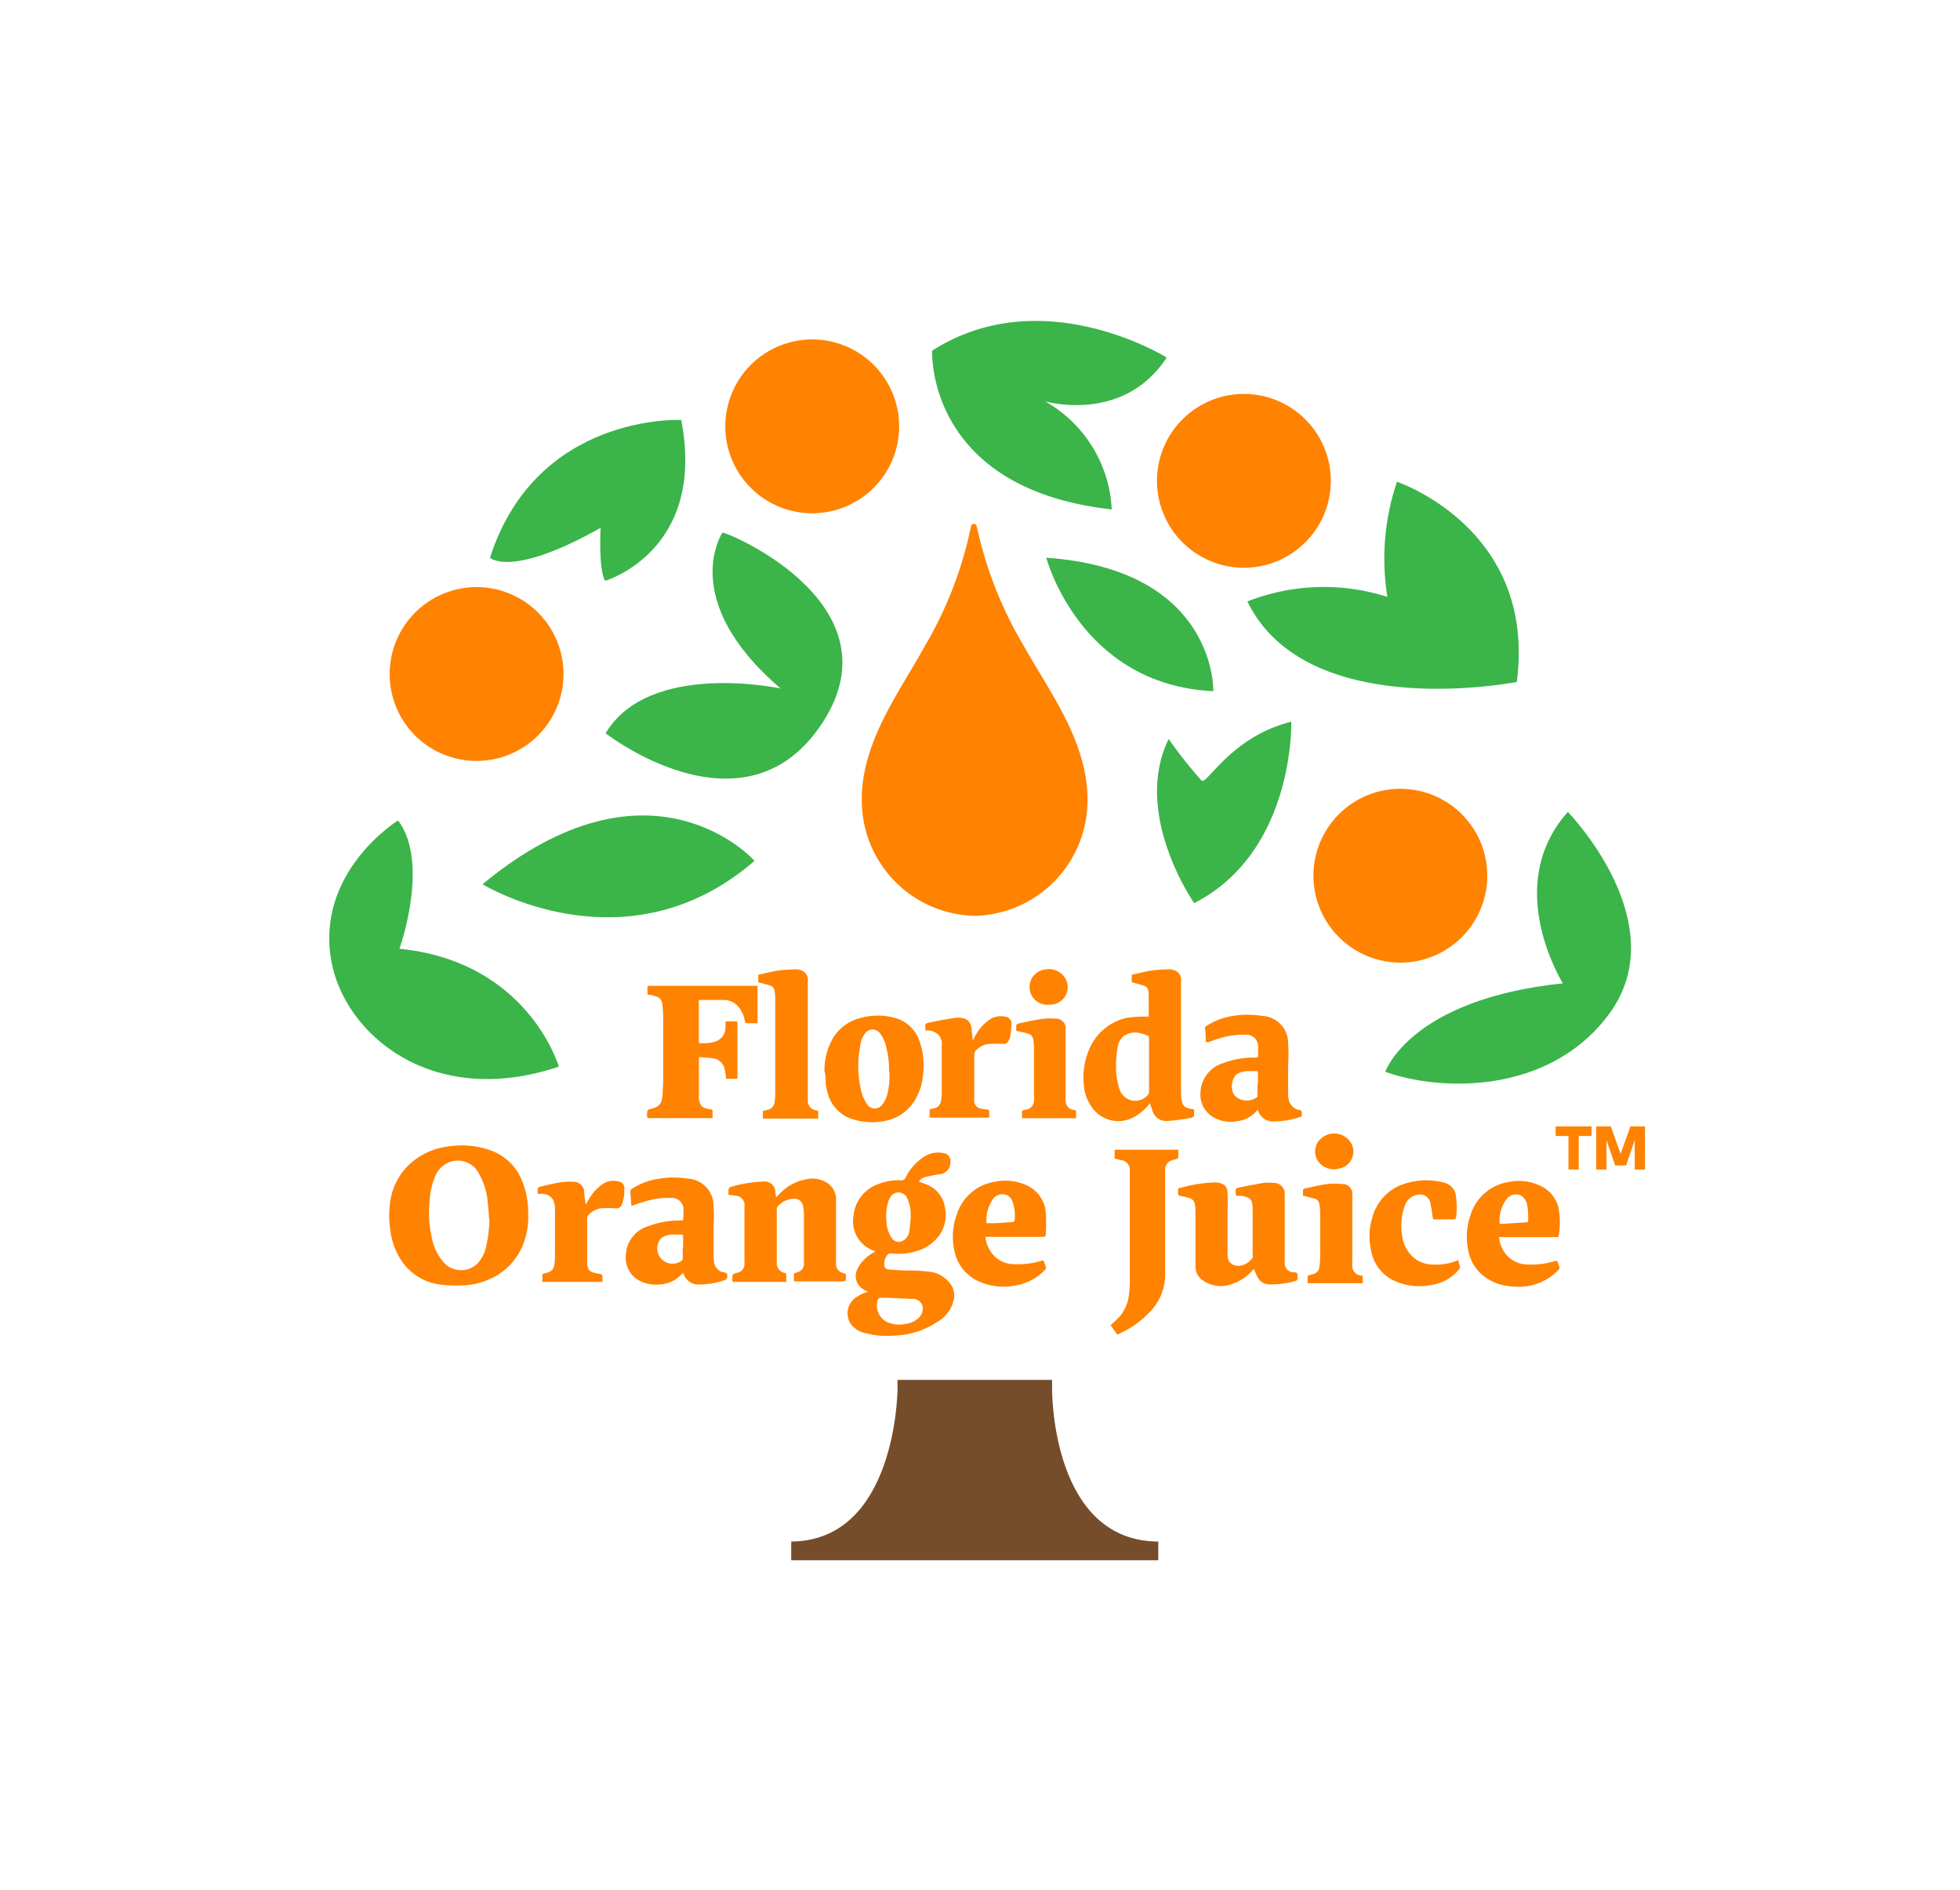 <svg xmlns="http://www.w3.org/2000/svg" width="168" height="162" viewBox="0 0 168 162"><title>FDOC_Logo_WEB_168x162</title><g id="be9bde8f-1a35-407e-a788-9285071eff5d" data-name="Layer 2"><path d="M99.28,133.75H67.82v-1.6c9-.08,9.11-12.93,9.11-13.05v-.81H90.18v.81c0,.52.07,13,9.1,13.05v1.6Z" style="fill:#764d2a"/><path d="M83.28,78.51h.32a9.9,9.9,0,0,0,9.61-10.17,10.51,10.51,0,0,0-.15-1.69c-.69-4.23-3.32-7.72-5.34-11.34a33.88,33.88,0,0,1-4-10.2.25.25,0,0,0-.49,0,33.32,33.32,0,0,1-3.94,10.24C77.27,59,74.67,62.5,74,66.74a10.51,10.51,0,0,0-.13,1.69A9.89,9.89,0,0,0,83.6,78.51Z" style="fill:#ff8200"/><path d="M98.49,91.27V89c0-.11,0-.2-.14-.23a3.64,3.64,0,0,0-.71-.22,1.66,1.66,0,0,0-1.36.3,1.54,1.54,0,0,0-.49,1,9,9,0,0,0-.11,2.2,7.08,7.08,0,0,0,.24,1.2,1.46,1.46,0,0,0,.63.89,1.4,1.4,0,0,0,1.81-.25.44.44,0,0,0,.13-.33V91.27m.11,3.25a4.33,4.33,0,0,1-1.35,1.21,2.76,2.76,0,0,1-3.6-.73,3.69,3.69,0,0,1-.75-2,6.13,6.13,0,0,1,.44-3,4.57,4.57,0,0,1,3.21-2.74,9.3,9.3,0,0,1,1.59-.11l.32,0s0,0,0-.06c0-.61,0-1.22,0-1.83s-.2-.73-.73-.86L97,84.2v-.64c.55-.12,1.1-.26,1.66-.35s1-.09,1.55-.12a1.4,1.4,0,0,1,.4.07.87.87,0,0,1,.62,1c0,.74,0,1.49,0,2.23,0,2.47,0,5,0,7.42a2.23,2.23,0,0,0,.14.81c.12.32.45.4.76.44s.22.11.22.27c0,.44,0,.46-.44.53a15.48,15.48,0,0,1-1.78.23,1.24,1.24,0,0,1-1.36-.91c-.07-.2-.13-.4-.21-.61" style="fill:#ff8200"/><path d="M61.06,95.85h-.21l-5.18,0c-.17,0-.21-.05-.21-.21,0-.48,0-.5.43-.61.74-.19.83-.52.91-1.26,0-.45.05-.91.05-1.36q0-2.57,0-5.13A12.06,12.06,0,0,0,56.76,86a.69.69,0,0,0-.48-.57,4.39,4.39,0,0,0-.6-.15c-.13,0-.2-.06-.19-.2a2.67,2.67,0,0,0,0-.4c0-.13,0-.18.18-.17l2.3,0h6c.26,0,.53,0,.79,0s.17,0,.17.17v2.88c0,.13,0,.17-.17.16s-.44,0-.66,0-.24-.06-.26-.23a2.36,2.36,0,0,0-.41-1,1.63,1.63,0,0,0-1.32-.77c-.73,0-1.46,0-2.21,0,0,0,0,.1,0,.16v3.34c0,.17,0,.23.21.21.35,0,.72,0,1.07-.11a1.24,1.24,0,0,0,1-1.18,2.48,2.48,0,0,0,0-.38c0-.15,0-.22.21-.21H63c.16,0,.21,0,.21.21,0,1.36,0,2.72,0,4.07,0,.18,0,.36,0,.53s-.07.11-.12.12c-.24,0-.47,0-.71,0s-.14,0-.16-.14a4.83,4.83,0,0,0-.15-.86,1.17,1.17,0,0,0-1-.76c-.37-.06-.76-.06-1.16-.1,0,.1,0,.16,0,.23v3a1.84,1.84,0,0,0,0,.41c.14.6.3.74,1,.84.13,0,.18.05.17.19s0,.33,0,.53" style="fill:#ff8200"/><path d="M76.2,91.89a7.2,7.2,0,0,0-.21-2,2.94,2.94,0,0,0-.57-1.32.79.79,0,0,0-1.26,0,2,2,0,0,0-.35.69,10.58,10.58,0,0,0-.21,1.39,8.75,8.75,0,0,0,.18,2.7,3.41,3.41,0,0,0,.56,1.33.77.77,0,0,0,1.24.06A2.1,2.1,0,0,0,76,94a6.24,6.24,0,0,0,.23-2.14m-5.56,0a5.49,5.49,0,0,1,.58-2.59,3.79,3.79,0,0,1,2.5-2,5.51,5.51,0,0,1,3,0,3.06,3.06,0,0,1,2.07,2,6.35,6.35,0,0,1,.3,2.87,5,5,0,0,1-.66,2.1A3.77,3.77,0,0,1,76,96.06a5.54,5.54,0,0,1-2.8-.08,3.16,3.16,0,0,1-2.26-2.3,6.93,6.93,0,0,1-.17-.79c0-.34,0-.69-.08-1" style="fill:#ff8200"/><path d="M107.82,93h0c0-.32,0-.64,0-1,0-.13,0-.18-.18-.18s-.46,0-.69,0a1.77,1.77,0,0,0-1,.31,1.52,1.52,0,0,0-.17,1.73,1.47,1.47,0,0,0,2,.17.22.22,0,0,0,0-.16c0-.31,0-.62,0-.93m-4.43-3.65c0-.39,0-.77-.07-1.16a.3.3,0,0,1,.11-.17,5.72,5.72,0,0,1,2.28-.87,7.88,7.88,0,0,1,2.52,0,2.32,2.32,0,0,1,2.22,2.34c.07.77,0,1.54,0,2.3s0,1.3,0,2a2.74,2.74,0,0,0,.06.56,1.09,1.09,0,0,0,.89.86c.08,0,.2.06.21.11a1.85,1.85,0,0,1,0,.47l-.06,0a6.88,6.88,0,0,1-2.33.4,1.3,1.3,0,0,1-1.36-1l0,0-.08.07a2.6,2.6,0,0,1-1.73.92,3,3,0,0,1-1.92-.3,2.22,2.22,0,0,1-1.19-2.17,2.72,2.72,0,0,1,2-2.53,7.19,7.19,0,0,1,2.55-.46c.39,0,.39,0,.39-.4a5.28,5.28,0,0,0,0-.56,1,1,0,0,0-1.06-1,7.12,7.12,0,0,0-2.38.35c-.27.08-.54.19-.82.29l-.15,0" style="fill:#ff8200"/><path d="M65,84.18v-.62c.55-.12,1.1-.26,1.67-.35s1-.09,1.54-.12a1.47,1.47,0,0,1,.41.07.88.88,0,0,1,.62,1c0,.73,0,1.47,0,2.21v8a.81.81,0,0,0,.66.8l.23.06v.66H65.39v-.65l.43-.11a.73.73,0,0,0,.57-.63,4.14,4.14,0,0,0,.06-.7c0-2.75,0-5.51,0-8.27a3.8,3.8,0,0,0-.06-.58.54.54,0,0,0-.42-.48c-.31-.1-.64-.17-1-.26" style="fill:#ff8200"/><path d="M79.33,88.31c-.06-.54-.07-.57.42-.67.69-.15,1.38-.27,2.08-.38a2,2,0,0,1,.6,0c.56.1.8.41.86,1,0,.29.06.58.09.93.12-.21.2-.39.3-.55a4,4,0,0,1,1.25-1.31,1.76,1.76,0,0,1,1.21-.18.61.61,0,0,1,.55.75c0,.33-.06.66-.11,1a1.16,1.16,0,0,1-.2.42.42.42,0,0,1-.41.17,11.43,11.43,0,0,0-1.17,0,1.76,1.76,0,0,0-1.12.53.54.54,0,0,0-.17.42c0,1.19,0,2.38,0,3.57a2.42,2.42,0,0,0,0,.47.64.64,0,0,0,.51.54l.62.11c.12,0,.16.06.15.18v.5H80.62c-.24,0-.49,0-.73,0s-.22,0-.21-.2,0-.35,0-.46.27-.1.41-.14a.77.77,0,0,0,.58-.69,3.29,3.29,0,0,0,.05-.54V89.63a1.19,1.19,0,0,0-.27-.92,1.38,1.38,0,0,0-.84-.37l-.32,0" style="fill:#ff8200"/><path d="M92.35,95.86H87.6c0-.18,0-.39,0-.59,0,0,.06-.07.1-.09l.27-.07a.78.78,0,0,0,.66-.75,3.27,3.27,0,0,0,0-.54c0-1.32,0-2.63,0-3.95a5.14,5.14,0,0,0-.07-.78.56.56,0,0,0-.45-.48c-.3-.09-.62-.16-1-.24a4.25,4.25,0,0,1,0-.5s.08-.1.14-.12c.64-.13,1.29-.29,1.94-.38a5.56,5.56,0,0,1,1.29-.05.83.83,0,0,1,.86.92c0,.36,0,.72,0,1.08,0,1.56,0,3.12,0,4.68a1.93,1.93,0,0,0,0,.34.8.8,0,0,0,.74.82c.12,0,.17.07.16.19s0,.32,0,.51" style="fill:#ff8200"/><path d="M89.89,86.13a1.56,1.56,0,0,1-1.42-.72,1.52,1.52,0,0,1,1.18-2.31,1.6,1.6,0,0,1,1.8,1.09,1.5,1.5,0,0,1-1.34,1.93h-.22" style="fill:#ff8200"/><path d="M41.91,104.46c0-.52-.07-1-.12-1.54a5.79,5.79,0,0,0-.81-2.43,2,2,0,0,0-2.41-.88,2.12,2.12,0,0,0-1.27,1.23,6.17,6.17,0,0,0-.47,2.07,9.7,9.7,0,0,0,.25,3.48,4.32,4.32,0,0,0,1,1.88,2,2,0,0,0,2.83.06,3.06,3.06,0,0,0,.77-1.53,11.5,11.5,0,0,0,.27-2.34m3.33-.24a6.46,6.46,0,0,1-.37,2.26,5.4,5.4,0,0,1-3.15,3.26,6,6,0,0,1-2.21.45,11,11,0,0,1-1.82-.07,4.7,4.7,0,0,1-3.48-2.31,6,6,0,0,1-.8-2.41,8.46,8.46,0,0,1,0-2.41,5.39,5.39,0,0,1,2.2-3.63,6.06,6.06,0,0,1,3-1.11,7.35,7.35,0,0,1,3.39.36,4.54,4.54,0,0,1,2.67,2.52,7.25,7.25,0,0,1,.56,3.09" style="fill:#ff8200"/><path d="M78.06,104.48h0c0-.15,0-.3,0-.45a3.15,3.15,0,0,0-.32-1.35.8.8,0,0,0-1.37-.13,1.49,1.49,0,0,0-.24.49A4.33,4.33,0,0,0,76,104.9a2.56,2.56,0,0,0,.43,1.22.71.71,0,0,0,.91.27,1.08,1.08,0,0,0,.6-.86c.06-.35.08-.7.11-1m-1.79,6.72v0c-.21,0-.43,0-.64,0s-.36,0-.42.33a1.57,1.57,0,0,0,.85,1.76,2.55,2.55,0,0,0,1.49.16,2,2,0,0,0,1.12-.45,1.12,1.12,0,0,0,.42-.7.83.83,0,0,0-.88-1l-1.94-.09m-1.78-.48a4.29,4.29,0,0,1-.63-.36,1.3,1.3,0,0,1-.35-1.64,3.25,3.25,0,0,1,1.29-1.36l.24-.13-.15-.08a2.67,2.67,0,0,1-1.72-3,3.17,3.17,0,0,1,2.09-2.69,4.57,4.57,0,0,1,1.94-.34.41.41,0,0,0,.45-.27,4.47,4.47,0,0,1,1.7-1.83,2.23,2.23,0,0,1,1.54-.23c.63.12.67.71.52,1.16a1,1,0,0,1-.89.65c-.42.07-.83.15-1.24.25a.88.88,0,0,0-.51.38c.29.12.59.2.86.34A2.49,2.49,0,0,1,81,103.55a3,3,0,0,1-.69,2.6,3.73,3.73,0,0,1-1.81,1.12,5.38,5.38,0,0,1-2.11.18.33.33,0,0,0-.34.14,1.2,1.2,0,0,0-.25.89c0,.19.14.33.4.35s.79.06,1.19.08c.69,0,1.4,0,2.09.09a2.6,2.6,0,0,1,2.12,1.27,1.69,1.69,0,0,1,.12,1.27,2.85,2.85,0,0,1-1.27,1.71,7.09,7.09,0,0,1-3.77,1.24,7,7,0,0,1-2.37-.18A2.17,2.17,0,0,1,73,113.6a1.65,1.65,0,0,1,.48-2.45,2.77,2.77,0,0,1,.48-.26,4.91,4.91,0,0,1,.5-.17" style="fill:#ff8200"/><path d="M67.45,109.89H63.73l-.79,0c-.12,0-.16,0-.17-.16,0-.5,0-.5.44-.63a.73.73,0,0,0,.6-.71,3.88,3.88,0,0,0,0-.48v-4.48a.81.81,0,0,0-.78-.93l-.34-.05c-.3,0-.25,0-.25-.29s0-.36.32-.45a11.41,11.41,0,0,1,2.45-.41,2.15,2.15,0,0,1,.51,0,.91.91,0,0,1,.74.81c0,.16,0,.32.09.51.19-.19.35-.37.53-.53a4.05,4.05,0,0,1,2.06-1,2.3,2.3,0,0,1,1.91.42,1.69,1.69,0,0,1,.61,1.17,4.35,4.35,0,0,1,0,.51c0,1.56,0,3.12,0,4.68a5,5,0,0,0,0,.55.81.81,0,0,0,.67.73c.15,0,.18.1.18.24,0,.46,0,.46-.47.46H68.77c-.19,0-.37,0-.55,0s-.17,0-.17-.16,0-.34,0-.46.25-.14.39-.2a.76.76,0,0,0,.47-.83c0-1.36,0-2.73,0-4.09a4.78,4.78,0,0,0-.08-.75.75.75,0,0,0-.88-.59,1.93,1.93,0,0,0-1.31.67.44.44,0,0,0-.06.23c0,.54,0,1.09,0,1.64,0,.87,0,1.75,0,2.62,0,.15,0,.29,0,.44a.84.84,0,0,0,.67.75c.12,0,.15.08.14.19v.5" style="fill:#ff8200"/><path d="M58.55,107h0c0-.32,0-.64,0-1,0-.12,0-.17-.17-.17s-.48,0-.71,0a1.68,1.68,0,0,0-1,.32,1.31,1.31,0,0,0,1.79,1.9.23.23,0,0,0,.06-.16c0-.32,0-.63,0-1m-4.42-3.63c0-.4-.06-.78-.07-1.15a.25.25,0,0,1,.1-.18,5.94,5.94,0,0,1,2.37-.89,7.68,7.68,0,0,1,2.44,0,2.32,2.32,0,0,1,2.22,2.35c.07.76,0,1.53,0,2.3s0,1.31,0,2a3.8,3.8,0,0,0,.06.58,1,1,0,0,0,.89.81c.18.05.24.11.23.29s0,.3-.28.39a6.68,6.68,0,0,1-2.12.35,1.32,1.32,0,0,1-1.37-1l0,0c-.17.15-.33.31-.51.45a2.71,2.71,0,0,1-1.56.55,3,3,0,0,1-1.58-.27,2.21,2.21,0,0,1-1.28-2.2,2.7,2.7,0,0,1,2-2.55,7.19,7.19,0,0,1,2.55-.46c.39,0,.39,0,.39-.4v-.42a1,1,0,0,0-1.08-1.12,6.94,6.94,0,0,0-2.39.36c-.31.09-.62.2-.95.32" style="fill:#ff8200"/><path d="M84.54,104.86l.75,0,1.51-.1a.24.24,0,0,0,.16-.13,3.39,3.39,0,0,0-.17-1.61.88.88,0,0,0-.76-.64,1,1,0,0,0-1,.54,3.08,3.08,0,0,0-.46,2M84.46,106a2.81,2.81,0,0,0,.6,1.49,2.41,2.41,0,0,0,1.8.88,7.17,7.17,0,0,0,2.48-.31l.11,0c.07.21.15.4.21.61,0,0,0,.12-.08.17a4.45,4.45,0,0,1-2.67,1.38,5.14,5.14,0,0,1-3-.37,3.61,3.61,0,0,1-2.09-2.57,5.49,5.49,0,0,1,.17-3.11,4.1,4.1,0,0,1,3.25-2.86,4.45,4.45,0,0,1,2.67.26,2.81,2.81,0,0,1,1.73,2.37,16.84,16.84,0,0,1,0,1.88c0,.16-.08.22-.25.21h-5Z" style="fill:#ff8200"/><path d="M51.64,109.89H47.42c-.26,0-.52,0-.78,0s-.16,0-.15-.15,0-.34,0-.52l.4-.12a.74.74,0,0,0,.62-.67,4.07,4.07,0,0,0,.06-.6c0-1.39,0-2.78,0-4.17a1.87,1.87,0,0,0-.15-.78,1.08,1.08,0,0,0-1-.54l-.33,0a3.68,3.68,0,0,1,0-.47s.12-.12.19-.14c.57-.13,1.13-.27,1.71-.37a5,5,0,0,1,1.09-.05.92.92,0,0,1,1,.88c0,.35.08.7.12,1.09l.11-.18a4.32,4.32,0,0,1,1.27-1.55,1.7,1.7,0,0,1,1.4-.28.61.61,0,0,1,.53.75c0,.28,0,.55-.09.83a1.67,1.67,0,0,1-.15.48.51.51,0,0,1-.54.25,10,10,0,0,0-1.22,0,1.84,1.84,0,0,0-1,.5.54.54,0,0,0-.18.44c0,1.19,0,2.38,0,3.57a2.62,2.62,0,0,0,0,.28c.07.51.21.66.71.76l.22.05c.38.07.38.07.38.47,0,.08,0,.15,0,.24" style="fill:#ff8200"/><path d="M107.54,108.72a.52.52,0,0,0-.11.1,3.91,3.91,0,0,1-1.81,1.24,2.67,2.67,0,0,1-2.52-.3,1.43,1.43,0,0,1-.63-1.15c0-1.52,0-3,0-4.55,0-.29,0-.59-.07-.88a.58.58,0,0,0-.44-.47,5.09,5.09,0,0,0-.77-.19c-.15,0-.21-.06-.21-.23,0-.5-.06-.39.39-.51a11.47,11.47,0,0,1,2.47-.4,2.6,2.6,0,0,1,.56,0c.59.12.79.32.82.91s0,1.35,0,2c0,.32,0,.63,0,1,0,.77,0,1.53,0,2.3s.66,1.06,1.32.86a1.69,1.69,0,0,0,.83-.64.27.27,0,0,0,0-.18c0-1.31,0-2.63,0-4,0-.76-.17-1-.93-1.11l-.2,0c-.11,0-.29,0-.31-.09a1.67,1.67,0,0,1,0-.5s.11-.1.17-.11c.74-.15,1.47-.29,2.21-.42a5.43,5.43,0,0,1,.81,0,.94.94,0,0,1,1,1.06c0,.81,0,1.62,0,2.43v3a3.59,3.59,0,0,0,0,.47.8.8,0,0,0,.61.7l.2,0c.1,0,.26.06.27.11a2.72,2.72,0,0,1,0,.57s-.07,0-.11.06a7.48,7.48,0,0,1-2.35.3,1.11,1.11,0,0,1-.95-.62c-.13-.25-.24-.52-.36-.79" style="fill:#ff8200"/><path d="M101,98.56c0,.24,0,.44,0,.65a.2.2,0,0,1-.11.13c-.18.06-.37.1-.54.17a.79.79,0,0,0-.48.71,3,3,0,0,0,0,.42c0,2.82,0,5.65,0,8.47a4.58,4.58,0,0,1-1.36,3.4,8.43,8.43,0,0,1-2.74,1.9l-.58-.81a9.91,9.91,0,0,0,.81-.77,3.52,3.52,0,0,0,.77-1.88,10.19,10.19,0,0,0,.07-1.24q0-3.9,0-7.82c0-.5,0-1,0-1.51a.84.84,0,0,0-.75-.93l-.55-.13v-.76Z" style="fill:#ff8200"/><path d="M128.55,104.93l2.28-.15c.12,0,.17-.06.16-.18,0-.4,0-.8-.07-1.2a1.24,1.24,0,0,0-.52-.9,1,1,0,0,0-1.24.26,3,3,0,0,0-.61,2.17m-.07,1.1a2.83,2.83,0,0,0,.35,1.12,2.41,2.41,0,0,0,2.07,1.25,7.15,7.15,0,0,0,2.47-.32l.1,0a6.26,6.26,0,0,1,.21.61s-.05.13-.09.17a4.7,4.7,0,0,1-3.93,1.42,4.39,4.39,0,0,1-2.14-.65,3.62,3.62,0,0,1-1.65-2.33,5.6,5.6,0,0,1,.16-3.09,4.09,4.09,0,0,1,3.25-2.88,4.3,4.3,0,0,1,3,.45,2.81,2.81,0,0,1,1.33,1.87,7,7,0,0,1,0,2.23c0,.17-.11.17-.23.17h-5Z" style="fill:#ff8200"/><path d="M125,108c0,.22.11.41.14.61a.29.29,0,0,1-.08.21,3.78,3.78,0,0,1-2.42,1.34,5.09,5.09,0,0,1-3-.31,3.5,3.5,0,0,1-2.1-2.57,5.52,5.52,0,0,1,.08-2.88,4.11,4.11,0,0,1,2.81-2.93,5.79,5.79,0,0,1,2.48-.25,5.38,5.38,0,0,1,.89.17,1.32,1.32,0,0,1,1,1.17,7.24,7.24,0,0,1,0,1.86s-.08.11-.13.11h-1.72c-.11,0-.13-.06-.14-.15-.06-.41-.12-.82-.2-1.23a.9.9,0,0,0-1.17-.71,1.31,1.31,0,0,0-1,.85,5.07,5.07,0,0,0-.25,2.67,2.86,2.86,0,0,0,.45,1.23,2.52,2.52,0,0,0,2.13,1.21,4.84,4.84,0,0,0,2.16-.35l.13,0" style="fill:#ff8200"/><path d="M116.84,110h-4.76c0-.18,0-.38,0-.58,0,0,.06-.09.1-.1l.35-.09a.7.7,0,0,0,.56-.6,7,7,0,0,0,.07-.92c0-1.24,0-2.49,0-3.73a6.34,6.34,0,0,0-.07-.75.56.56,0,0,0-.46-.49l-.95-.24c0-.15,0-.32,0-.5a.2.2,0,0,1,.14-.11c.64-.14,1.28-.29,1.94-.39a6,6,0,0,1,1.27,0,.85.85,0,0,1,.88,1c0,1,0,2,0,3s0,1.81,0,2.72a2,2,0,0,0,0,.34.8.8,0,0,0,.74.78c.12,0,.17.06.16.19s0,.31,0,.51" style="fill:#ff8200"/><path d="M114.38,100.24a1.67,1.67,0,0,1-1.42-.72,1.49,1.49,0,0,1,.48-2.08,1.69,1.69,0,0,1,2.37.55,1.48,1.48,0,0,1-.84,2.14,4.08,4.08,0,0,1-.59.11" style="fill:#ff8200"/><path d="M33.4,57.78a7.45,7.45,0,1,1,7.44,7.45A7.44,7.44,0,0,1,33.4,57.78Z" style="fill:#ff8200"/><path d="M62.17,36.5A7.45,7.45,0,1,1,69.62,44,7.45,7.45,0,0,1,62.17,36.5Z" style="fill:#ff8200"/><path d="M112.58,75.07A7.45,7.45,0,1,1,120,82.52,7.46,7.46,0,0,1,112.58,75.07Z" style="fill:#ff8200"/><path d="M99.17,41.23a7.45,7.45,0,1,1,7.45,7.44A7.45,7.45,0,0,1,99.17,41.23Z" style="fill:#ff8200"/><path d="M58.39,36S46,35.38,42,47.81c0,0,1.78,1.78,9.48-2.56,0,0-.2,3.55.39,4.54C51.89,49.79,60.57,47.22,58.39,36Z" style="fill:#3bb44a"/><path d="M110.68,61.87S111,73,102.36,77.42c0,0-5.34-7.62-2.19-14.07A38.35,38.35,0,0,0,103,66.92C103.49,67.25,105.53,63.15,110.68,61.87Z" style="fill:#3bb44a"/><path d="M61.91,45.68s-3.84,5.78,5,13.34c0,0-11.26-2.43-15,3.84,0,0,12,9.38,18.65-1S61.53,45.26,61.91,45.68Z" style="fill:#3bb44a"/><path d="M134.39,69.6s9.35,9.6,3.47,17.41c-5.21,6.92-14.55,6.52-19.12,4.87,0,0,2.11-6.22,15.21-7.58C134,84.3,128.68,76,134.39,69.6Z" style="fill:#3bb44a"/><path d="M100,30.65S89.37,24,79.9,30.06c0,0-.59,11.83,15.39,13.61a11.24,11.24,0,0,0-5.72-9.27S96.27,36.37,100,30.65Z" style="fill:#3bb44a"/><path d="M89.68,47.81S92.55,58.72,104,59.25C104,59.25,104.3,48.83,89.68,47.81Z" style="fill:#3bb44a"/><path d="M41.36,75.8s12.28,7.55,23.31-2C64.67,73.76,55.79,63.85,41.36,75.8Z" style="fill:#3bb44a"/><path d="M119.74,41.3s12,4,10.27,17.16c0,0-18,3.56-23.09-6.9a17.9,17.9,0,0,1,12-.39A20.57,20.57,0,0,1,119.74,41.3Z" style="fill:#3bb44a"/><path d="M47.9,91.44s-2.59-9-13.66-10.11c0,0,2.63-7.36-.12-11,0,0-7.1,4.39-5.72,12.06C29.53,88.65,37,95.09,47.9,91.44Z" style="fill:#3bb44a"/><path d="M136.42,97.38h-1.1v2.88h-.88V97.38h-1.1v-.82h3.08Z" style="fill:#ff8200"/><path d="M141,100.26h-.88V97.73l-.74,2.18h-.94l-.74-2.17v2.52h-.88v-3.7h1.25l.84,2.35.84-2.35H141Z" style="fill:#ff8200"/></g></svg>